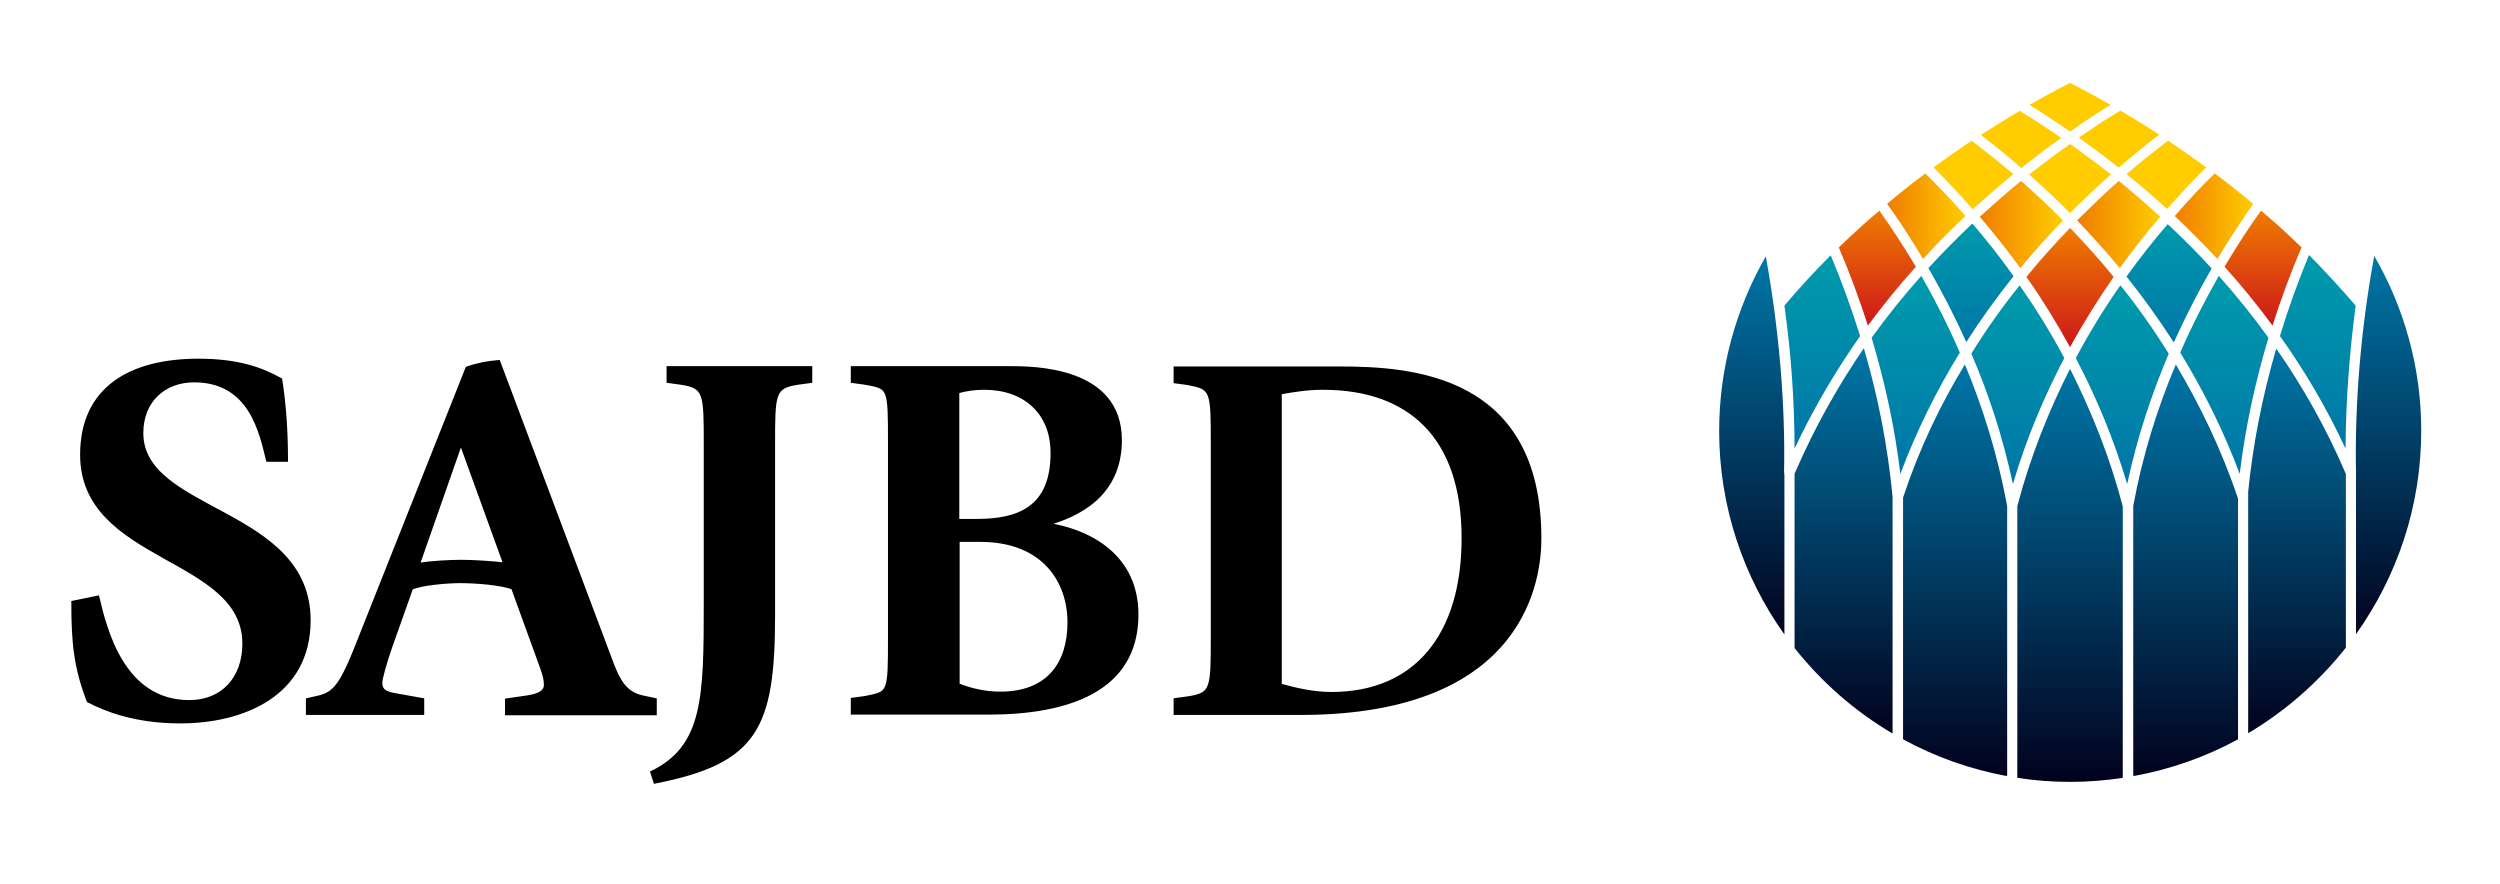 <?xml version="1.0" encoding="utf-8"?>
<!-- Generator: Adobe Illustrator 20.0.0, SVG Export Plug-In . SVG Version: 6.00 Build 0)  -->
<svg preserveAspectRatio="xMidYMid slice" width="147px" height="52px" version="1.1" id="Layer_1" xmlns="http://www.w3.org/2000/svg" xmlns:xlink="http://www.w3.org/1999/xlink" x="0px" y="0px"
	 viewBox="0 0 739.6 263.2" style="enable-background:new 0 0 739.6 263.2;" xml:space="preserve">
<style type="text/css">
	.st0{clip-path:url(#SVGID_2_);}
	.st1{clip-path:url(#SVGID_2_);fill:none;stroke:#000000;stroke-miterlimit:10;}
	.st2{clip-path:url(#SVGID_4_);fill:url(#SVGID_5_);}
	.st3{clip-path:url(#SVGID_7_);fill:url(#SVGID_8_);}
	.st4{clip-path:url(#SVGID_10_);fill:url(#SVGID_11_);}
	.st5{clip-path:url(#SVGID_13_);fill:url(#SVGID_14_);}
	.st6{clip-path:url(#SVGID_16_);fill:url(#SVGID_17_);}
	.st7{clip-path:url(#SVGID_19_);fill:url(#SVGID_20_);}
	.st8{clip-path:url(#SVGID_22_);fill:url(#SVGID_23_);}
	.st9{clip-path:url(#SVGID_25_);fill:url(#SVGID_26_);}
	.st10{clip-path:url(#SVGID_28_);fill:url(#SVGID_29_);}
	.st11{clip-path:url(#SVGID_31_);fill:url(#SVGID_32_);}
	.st12{clip-path:url(#SVGID_34_);fill:#FFCC00;}
	.st13{clip-path:url(#SVGID_36_);fill:url(#SVGID_37_);}
	.st14{clip-path:url(#SVGID_39_);fill:url(#SVGID_40_);}
	.st15{clip-path:url(#SVGID_42_);fill:url(#SVGID_43_);}
	.st16{clip-path:url(#SVGID_45_);fill:url(#SVGID_46_);}
	.st17{clip-path:url(#SVGID_48_);fill:url(#SVGID_49_);}
	.st18{clip-path:url(#SVGID_51_);fill:url(#SVGID_52_);}
	.st19{clip-path:url(#SVGID_54_);fill:url(#SVGID_55_);}
	.st20{clip-path:url(#SVGID_57_);fill:url(#SVGID_58_);}
	.st21{clip-path:url(#SVGID_60_);fill:url(#SVGID_61_);}
	.st22{clip-path:url(#SVGID_63_);fill:url(#SVGID_64_);}
	.st23{clip-path:url(#SVGID_66_);fill:url(#SVGID_67_);}
	.st24{clip-path:url(#SVGID_69_);fill:url(#SVGID_70_);}
</style>
<g>
	<defs>
		<rect id="SVGID_1_" x="21.1" y="25.3" width="695.2" height="207.4"/>
	</defs>
	<clipPath id="SVGID_2_">
		<use xlink:href="#SVGID_1_"  style="overflow:visible;"/>
	</clipPath>
	<path class="st0" d="M149.4,167.7c-4.3-0.5-9.7-0.8-13-0.8c-3.4,0-8.8,0.3-12.7,0.9l12.5-35.7h0.3L149.4,167.7z M193.8,211.8v-4
		L190,207c-5.4-1.2-7.3-5.3-9.7-11.9l-32.8-87.3c-3.1,0.3-5.4,0.6-9.3,1.9L105,193.3c-4.3,10.7-6.5,12.5-10.1,13.6l-3.9,0.9v4H125
		v-4l-8.4-1.5c-2.6-0.5-4-1.2-4-3.6c0-1.1,1.4-6.2,3.1-11l6-16.9c2.9-1.4,10.8-2,14.5-2c4.6,0,12.1,0.6,15.5,1.9l8.5,23.4
		c0.8,2.2,1.2,3.7,1.2,5.3c0,2.2-2.2,3.1-5.3,3.6l-6.2,0.9v4H193.8z"/>
	<path class="st1" d="M149.4,167.7c-4.3-0.5-9.7-0.8-13-0.8c-3.4,0-8.8,0.3-12.7,0.9l12.5-35.7h0.3L149.4,167.7z M193.8,211.8v-4
		L190,207c-5.4-1.2-7.3-5.3-9.7-11.9l-32.8-87.3c-3.1,0.3-5.4,0.6-9.3,1.9L105,193.3c-4.3,10.7-6.5,12.5-10.1,13.6l-3.9,0.9v4H125
		v-4l-8.4-1.5c-2.6-0.5-4-1.2-4-3.6c0-1.1,1.4-6.2,3.1-11l6-16.9c2.9-1.4,10.8-2,14.5-2c4.6,0,12.1,0.6,15.5,1.9l8.5,23.4
		c0.8,2.2,1.2,3.7,1.2,5.3c0,2.2-2.2,3.1-5.3,3.6l-6.2,0.9v4H193.8z"/>
	<path class="st0" d="M311.3,134.8c0,16.7-10.5,20-22.3,20h-5.7v-38.1c2.6-0.8,5.3-1.1,7.9-1.1C303.1,115.6,311.3,122.8,311.3,134.8
		 M283.3,160.6h6.7c18.7,0,26.3,12.1,26.3,24.3s-6.2,21-20.4,21c-4.2,0-8.5-0.9-12.5-2.5V160.6z M331.4,131
		c0-21.4-25.7-21.4-33.1-21.4h-46.1v4l3.7,0.5c7.3,1.4,7.3,0.9,7.3,18.1v56.6c0,17.5,0,16.9-7.3,18.4l-3.7,0.5v4h40.2
		c23.1,0,43.9-6.5,43.9-29.1c0-19-16.6-25.2-26.2-26.6v-0.3C318.4,153.3,331.4,147.6,331.4,131"/>
	<path class="st1" d="M311.3,134.8c0,16.7-10.5,20-22.3,20h-5.7v-38.1c2.6-0.8,5.3-1.1,7.9-1.1C303.1,115.6,311.3,122.8,311.3,134.8
		z M283.3,160.6h6.7c18.7,0,26.3,12.1,26.3,24.3s-6.2,21-20.4,21c-4.2,0-8.5-0.9-12.5-2.5V160.6z M331.4,131
		c0-21.4-25.7-21.4-33.1-21.4h-46.1v4l3.7,0.5c7.3,1.4,7.3,0.9,7.3,18.1v56.6c0,17.5,0,16.9-7.3,18.4l-3.7,0.5v4h40.2
		c23.1,0,43.9-6.5,43.9-29.1c0-19-16.6-25.2-26.2-26.6v-0.3C318.4,153.3,331.4,147.6,331.4,131z"/>
	<path class="st0" d="M84.7,136.8c0-7.9-0.5-16.1-1.7-23.7c-5.7-3.2-12.7-5.7-24.3-5.7c-20,0-34.5,8.2-34.5,27.9
		c0,31.7,48,29.7,48,55.9c0,10.4-6.5,17.2-16.2,17.2c-19.8,0-24.9-21.7-27.1-30.9l-7.3,1.5c0,12.4,0.8,19.3,4.5,29.1
		c5,2.6,13.8,6.2,27.2,6.2c18.6,0,38.1-8,38.1-30c0-33.1-49.5-31.6-49.5-55.4c0-9.6,6.7-15.5,15.5-15.5c16.9,0,19.8,15.6,21.8,23.5
		H84.7z"/>
	<path class="st1" d="M84.7,136.8c0-7.9-0.5-16.1-1.7-23.7c-5.7-3.2-12.7-5.7-24.3-5.7c-20,0-34.5,8.2-34.5,27.9
		c0,31.7,48,29.7,48,55.9c0,10.4-6.5,17.2-16.2,17.2c-19.8,0-24.9-21.7-27.1-30.9l-7.3,1.5c0,12.4,0.8,19.3,4.5,29.1
		c5,2.6,13.8,6.2,27.2,6.2c18.6,0,38.1-8,38.1-30c0-33.1-49.5-31.6-49.5-55.4c0-9.6,6.7-15.5,15.5-15.5c16.9,0,19.8,15.6,21.8,23.5
		H84.7z"/>
	<path class="st0" d="M193.8,232.1c29.9-5.9,35-15.9,35-49.4v-50.3c0-15.3,0-17.2,7.3-18.3l3.7-0.5v-4h-42.1v4l3.7,0.5
		c7.3,1.1,7.3,2.9,7.3,18.3v46.9c0,27.7-0.2,42.4-15.8,50L193.8,232.1z"/>
	<path class="st1" d="M193.8,232.1c29.9-5.9,35-15.9,35-49.4v-50.3c0-15.3,0-17.2,7.3-18.3l3.7-0.5v-4h-42.1v4l3.7,0.5
		c7.3,1.1,7.3,2.9,7.3,18.3v46.9c0,27.7-0.2,42.4-15.8,50L193.8,232.1z"/>
	<path class="st0" d="M432.9,160c0,28.9-14.2,46-39,46c-5.1,0-10.2-1.1-15.2-2.5V117c4.2-0.8,8.4-1.4,12.7-1.4
		C416.8,115.6,432.9,129.8,432.9,160 M455.5,160.1c0-48-37.8-50.4-59.4-50.4h-48.4v4l3.7,0.5c7.3,1.4,7.3,1.9,7.3,18.4v56.3
		c0,15.8,0,17.3-7.3,18.4l-3.7,0.5v4h37C452.2,211.8,455.5,170.5,455.5,160.1"/>
	<path class="st1" d="M432.9,160c0,28.9-14.2,46-39,46c-5.1,0-10.2-1.1-15.2-2.5V117c4.2-0.8,8.4-1.4,12.7-1.4
		C416.8,115.6,432.9,129.8,432.9,160z M455.5,160.1c0-48-37.8-50.4-59.4-50.4h-48.4v4l3.7,0.5c7.3,1.4,7.3,1.9,7.3,18.4v56.3
		c0,15.8,0,17.3-7.3,18.4l-3.7,0.5v4h37C452.2,211.8,455.5,170.5,455.5,160.1z"/>
</g>
<g>
	<defs>
		<path id="SVGID_3_" d="M697,140.6l0,47.8c12.1-17,19.3-37.7,19.3-60.2c0-18.8-5.1-36.5-13.9-51.7
			C698.4,98.2,696.6,120.2,697,140.6"/>
	</defs>
	<clipPath id="SVGID_4_">
		<use xlink:href="#SVGID_3_"  style="overflow:visible;"/>
	</clipPath>
	
		<linearGradient id="SVGID_5_" gradientUnits="userSpaceOnUse" x1="91.078" y1="568.292" x2="92.078" y2="568.292" gradientTransform="matrix(0 -111.888 -111.888 0 64291.648 10379.031)">
		<stop  offset="0" style="stop-color:#02021E"/>
		<stop  offset="0.995" style="stop-color:#0076A7"/>
		<stop  offset="1" style="stop-color:#0076A7"/>
	</linearGradient>
	<rect x="696.6" y="76.5" class="st2" width="19.7" height="111.9"/>
</g>
<g>
	<defs>
		<path id="SVGID_6_" d="M665.1,146.3v71.4c11.1-6.6,20.9-15.2,28.9-25.3V141c-5.8-13.6-12.8-25.9-20.6-37.1
			C669.3,118,666.5,132.2,665.1,146.3"/>
	</defs>
	<clipPath id="SVGID_7_">
		<use xlink:href="#SVGID_6_"  style="overflow:visible;"/>
	</clipPath>
	
		<linearGradient id="SVGID_8_" gradientUnits="userSpaceOnUse" x1="91.027" y1="568.239" x2="92.027" y2="568.239" gradientTransform="matrix(0 -113.846 -113.846 0 65371.316 10580.753)">
		<stop  offset="0" style="stop-color:#02021E"/>
		<stop  offset="0.995" style="stop-color:#0076A7"/>
		<stop  offset="1" style="stop-color:#0076A7"/>
	</linearGradient>
	<rect x="665.1" y="103.9" class="st3" width="28.9" height="113.8"/>
</g>
<g>
	<defs>
		<path id="SVGID_9_" d="M631.1,150.5v79.9c11-2,21.5-5.7,31-10.9v-71.2c-4.9-14.6-11.3-27.7-18.4-39.7
			C638.4,121.1,633.9,135.2,631.1,150.5"/>
	</defs>
	<clipPath id="SVGID_10_">
		<use xlink:href="#SVGID_9_"  style="overflow:visible;"/>
	</clipPath>
	
		<linearGradient id="SVGID_11_" gradientUnits="userSpaceOnUse" x1="90.834" y1="568.201" x2="91.834" y2="568.201" gradientTransform="matrix(0 -121.848 -121.848 0 69880.562 11298.258)">
		<stop  offset="0" style="stop-color:#02021E"/>
		<stop  offset="0.995" style="stop-color:#0076A7"/>
		<stop  offset="1" style="stop-color:#0076A7"/>
	</linearGradient>
	<rect x="631.1" y="108.5" class="st4" width="31" height="121.8"/>
</g>
<g>
	<defs>
		<path id="SVGID_12_" d="M596.8,150.5v80.4c5.1,0.8,10.3,1.2,15.6,1.2c5.3,0,10.5-0.4,15.6-1.2v-80.3c-3.9-14.9-9.4-28.4-15.6-40.7
			C606.2,122.1,600.7,135.7,596.8,150.5"/>
	</defs>
	<clipPath id="SVGID_13_">
		<use xlink:href="#SVGID_12_"  style="overflow:visible;"/>
	</clipPath>
	
		<linearGradient id="SVGID_14_" gradientUnits="userSpaceOnUse" x1="90.826" y1="568.198" x2="91.826" y2="568.198" gradientTransform="matrix(0 -122.172 -122.172 0 70030.398 11328.525)">
		<stop  offset="0" style="stop-color:#02021E"/>
		<stop  offset="0.995" style="stop-color:#0076A7"/>
		<stop  offset="1" style="stop-color:#0076A7"/>
	</linearGradient>
	<rect x="596.8" y="109.9" class="st5" width="31.2" height="122.2"/>
</g>
<g>
	<defs>
		<path id="SVGID_15_" d="M563,148v71.5c9.5,5.2,19.9,8.9,30.8,10.9v-79.8c-2.8-15.4-7.3-29.5-12.5-42
			C574.1,120.4,567.8,133.5,563,148"/>
	</defs>
	<clipPath id="SVGID_16_">
		<use xlink:href="#SVGID_15_"  style="overflow:visible;"/>
	</clipPath>
	
		<linearGradient id="SVGID_17_" gradientUnits="userSpaceOnUse" x1="90.834" y1="568.201" x2="91.834" y2="568.201" gradientTransform="matrix(0 -121.849 -121.849 0 69813.188 11298.375)">
		<stop  offset="0" style="stop-color:#02021E"/>
		<stop  offset="0.995" style="stop-color:#0076A7"/>
		<stop  offset="1" style="stop-color:#0076A7"/>
	</linearGradient>
	<rect x="563" y="108.5" class="st6" width="30.8" height="121.8"/>
</g>
<g>
	<defs>
		<path id="SVGID_18_" d="M531.1,140.5l-0.2,0.4v51.6c8,10.1,17.8,18.7,29,25.3v-70c-1.4-14.7-4.2-29.4-8.5-44
			C543.8,114.9,536.9,127.1,531.1,140.5"/>
	</defs>
	<clipPath id="SVGID_19_">
		<use xlink:href="#SVGID_18_"  style="overflow:visible;"/>
	</clipPath>
	
		<linearGradient id="SVGID_20_" gradientUnits="userSpaceOnUse" x1="91.025" y1="568.239" x2="92.025" y2="568.239" gradientTransform="matrix(0 -113.937 -113.937 0 65289.09 10588.895)">
		<stop  offset="0" style="stop-color:#02021E"/>
		<stop  offset="0.995" style="stop-color:#0076A7"/>
		<stop  offset="1" style="stop-color:#0076A7"/>
	</linearGradient>
	<rect x="530.9" y="103.9" class="st7" width="29" height="113.9"/>
</g>
<g>
	<defs>
		<path id="SVGID_21_" d="M508.6,128.3c0,22.4,7.2,43.2,19.3,60.2v-47.1l-0.1-0.9c0.4-20.3-1.5-42.3-5.4-63.9
			C513.7,91.8,508.6,109.4,508.6,128.3"/>
	</defs>
	<clipPath id="SVGID_22_">
		<use xlink:href="#SVGID_21_"  style="overflow:visible;"/>
	</clipPath>
	
		<linearGradient id="SVGID_23_" gradientUnits="userSpaceOnUse" x1="91.077" y1="568.288" x2="92.077" y2="568.288" gradientTransform="matrix(0 -111.956 -111.956 0 64141.836 10385.07)">
		<stop  offset="0" style="stop-color:#02021E"/>
		<stop  offset="0.995" style="stop-color:#0076A7"/>
		<stop  offset="1" style="stop-color:#0076A7"/>
	</linearGradient>
	<rect x="508.6" y="76.5" class="st8" width="19.7" height="112"/>
</g>
<g>
	<defs>
		<path id="SVGID_24_" d="M658.1,79.7c4.9,5.4,9.7,11.3,14.2,17.4c2.5-7.8,5.3-15.5,8.6-23.1c-3.8-3.7-7.8-7.4-12-10.9
			C665.4,67.9,661.8,73.5,658.1,79.7"/>
	</defs>
	<clipPath id="SVGID_25_">
		<use xlink:href="#SVGID_24_"  style="overflow:visible;"/>
	</clipPath>
	
		<linearGradient id="SVGID_26_" gradientUnits="userSpaceOnUse" x1="97.919" y1="569.41" x2="98.919" y2="569.41" gradientTransform="matrix(0 -34.071 -34.071 0 20070.047 3433.364)">
		<stop  offset="0" style="stop-color:#CD1719"/>
		<stop  offset="1" style="stop-color:#EF7D00"/>
	</linearGradient>
	<rect x="658.1" y="63.1" class="st9" width="22.8" height="34.1"/>
</g>
<g>
	<defs>
		<path id="SVGID_27_" d="M544,74c3.3,7.7,6.1,15.4,8.6,23.1c4.6-6.2,9.3-12,14.2-17.4c-3.7-6.2-7.4-11.8-10.8-16.6
			C551.8,66.6,547.8,70.3,544,74"/>
	</defs>
	<clipPath id="SVGID_28_">
		<use xlink:href="#SVGID_27_"  style="overflow:visible;"/>
	</clipPath>
	
		<linearGradient id="SVGID_29_" gradientUnits="userSpaceOnUse" x1="97.92" y1="569.41" x2="98.92" y2="569.41" gradientTransform="matrix(0 -34.068 -34.068 0 19953.836 3433.028)">
		<stop  offset="0" style="stop-color:#CD1719"/>
		<stop  offset="1" style="stop-color:#EF7D00"/>
	</linearGradient>
	<rect x="544" y="63.1" class="st10" width="22.8" height="34.1"/>
</g>
<g>
	<defs>
		<path id="SVGID_30_" d="M599.5,82.7c4.5,6.4,8.8,13.3,12.9,20.8c4.1-7.5,8.5-14.4,12.9-20.8c-4.2-5.2-8.6-10-12.9-14.5
			C608.1,72.7,603.7,77.5,599.5,82.7"/>
	</defs>
	<clipPath id="SVGID_31_">
		<use xlink:href="#SVGID_30_"  style="overflow:visible;"/>
	</clipPath>
	
		<linearGradient id="SVGID_32_" gradientUnits="userSpaceOnUse" x1="97.574" y1="569.309" x2="98.574" y2="569.309" gradientTransform="matrix(0 -35.31 -35.31 0 20714.967 3548.841)">
		<stop  offset="0" style="stop-color:#CD1719"/>
		<stop  offset="1" style="stop-color:#EF7D00"/>
	</linearGradient>
	<rect x="599.5" y="68.2" class="st11" width="25.9" height="35.3"/>
</g>
<g>
	<defs>
		<rect id="SVGID_33_" x="21.1" y="25.3" width="695.2" height="207.4"/>
	</defs>
	<clipPath id="SVGID_34_">
		<use xlink:href="#SVGID_33_"  style="overflow:visible;"/>
	</clipPath>
	<path class="st12" d="M641.1,62.6c4-4.5,7.9-8.7,11.6-12.3c-3.7-2.7-7.4-5.3-11.3-7.9c-3.9,3-8.1,6.3-12.3,9.9
		C633.2,55.6,637.2,59,641.1,62.6"/>
	<path class="st12" d="M626.8,50.4c4.1-3.6,8.1-6.8,12-9.8c-3.7-2.4-7.6-4.8-11.5-7.1c-4,2.4-8.1,5.1-12.3,8
		C618.9,44.3,622.9,47.3,626.8,50.4"/>
	<path class="st12" d="M612.4,39.7c4.1-2.9,8.1-5.5,12-7.9c-3.9-2.2-7.9-4.4-12-6.5c-4.1,2.1-8.1,4.3-12,6.5
		C604.3,34.2,608.3,36.9,612.4,39.7"/>
	<path class="st12" d="M609.8,41.6c-4.2-2.9-8.3-5.6-12.3-8c-3.9,2.3-7.7,4.7-11.5,7.1c3.9,3,7.9,6.2,12,9.8
		C602,47.3,605.9,44.3,609.8,41.6"/>
	<path class="st12" d="M595.6,52.3c-4.2-3.6-8.4-6.9-12.3-9.9c-3.8,2.6-7.6,5.2-11.3,7.9c3.7,3.7,7.6,7.8,11.6,12.4
		C587.7,59,591.7,55.6,595.6,52.3"/>
	<path class="st12" d="M612.4,63.8c4.1-4.1,8.1-7.9,12.1-11.4c-4.1-3.2-8.1-6.2-12.1-9c-4,2.8-8,5.8-12.1,9
		C604.3,56,608.4,59.8,612.4,63.8"/>
</g>
<g>
	<defs>
		<path id="SVGID_35_" d="M570.5,80.1c3.8,6.6,7.7,14,11.2,21.9c4.4-6.9,9.1-13.4,14-19.5c-4-5.7-8.2-10.9-12.2-15.6
			C579.1,71.1,574.8,75.4,570.5,80.1"/>
	</defs>
	<clipPath id="SVGID_36_">
		<use xlink:href="#SVGID_35_"  style="overflow:visible;"/>
	</clipPath>
	
		<linearGradient id="SVGID_37_" gradientUnits="userSpaceOnUse" x1="97.64" y1="569.329" x2="98.64" y2="569.329" gradientTransform="matrix(0 -35.066 -35.066 0 20547.059 3525.844)">
		<stop  offset="0" style="stop-color:#0076A7"/>
		<stop  offset="1" style="stop-color:#009BAC"/>
	</linearGradient>
	<rect x="570.5" y="67" class="st13" width="25.2" height="35.1"/>
</g>
<g>
	<defs>
		<path id="SVGID_38_" d="M643.4,64.7c4.2,4,8.4,8.2,12.6,12.7c3.6-6.1,7.3-11.5,10.6-16.3c-3.7-3.1-7.5-6.1-11.4-9
			C651.4,55.8,647.4,60,643.4,64.7"/>
	</defs>
	<clipPath id="SVGID_39_">
		<use xlink:href="#SVGID_38_"  style="overflow:visible;"/>
	</clipPath>
	
		<linearGradient id="SVGID_40_" gradientUnits="userSpaceOnUse" x1="85.198" y1="582.752" x2="86.198" y2="582.752" gradientTransform="matrix(23.222 0 0 -23.222 -1335.149 13597.618)">
		<stop  offset="0" style="stop-color:#EF7D00"/>
		<stop  offset="1" style="stop-color:#FFCC00"/>
	</linearGradient>
	<rect x="643.4" y="52.1" class="st14" width="23.2" height="25.3"/>
</g>
<g>
	<defs>
		<path id="SVGID_41_" d="M558.3,61.1c3.4,4.7,7,10.2,10.6,16.3c4.1-4.5,8.3-8.7,12.6-12.7c-4.1-4.7-8.1-8.8-11.9-12.6
			C565.7,55,561.9,58,558.3,61.1"/>
	</defs>
	<clipPath id="SVGID_42_">
		<use xlink:href="#SVGID_41_"  style="overflow:visible;"/>
	</clipPath>
	
		<linearGradient id="SVGID_43_" gradientUnits="userSpaceOnUse" x1="85.198" y1="582.753" x2="86.198" y2="582.753" gradientTransform="matrix(23.221 0 0 -23.221 -1420.099 13596.778)">
		<stop  offset="0" style="stop-color:#EF7D00"/>
		<stop  offset="1" style="stop-color:#FFCC00"/>
	</linearGradient>
	<rect x="558.3" y="52.1" class="st15" width="23.2" height="25.3"/>
</g>
<g>
	<defs>
		<path id="SVGID_44_" d="M585.7,64.9c4,4.7,8,9.7,12,15.2c4.1-5,8.4-9.7,12.6-14.1c-4.1-4.2-8.3-8.1-12.4-11.7
			C593.9,57.6,589.8,61.2,585.7,64.9"/>
	</defs>
	<clipPath id="SVGID_45_">
		<use xlink:href="#SVGID_44_"  style="overflow:visible;"/>
	</clipPath>
	
		<linearGradient id="SVGID_46_" gradientUnits="userSpaceOnUse" x1="85.362" y1="581.912" x2="86.362" y2="581.912" gradientTransform="matrix(24.621 0 0 -24.621 -1516.048 14394.754)">
		<stop  offset="0" style="stop-color:#EF7D00"/>
		<stop  offset="1" style="stop-color:#FFCC00"/>
	</linearGradient>
	<rect x="585.7" y="54.3" class="st16" width="24.6" height="25.8"/>
</g>
<g>
	<defs>
		<path id="SVGID_47_" d="M614.5,66c4.2,4.4,8.5,9.1,12.6,14.1c4-5.5,8-10.6,12-15.2c-4.1-3.7-8.2-7.3-12.3-10.6
			C622.8,57.9,618.7,61.8,614.5,66"/>
	</defs>
	<clipPath id="SVGID_48_">
		<use xlink:href="#SVGID_47_"  style="overflow:visible;"/>
	</clipPath>
	
		<linearGradient id="SVGID_49_" gradientUnits="userSpaceOnUse" x1="85.362" y1="581.911" x2="86.362" y2="581.911" gradientTransform="matrix(24.623 0 0 -24.623 -1487.319 14395.537)">
		<stop  offset="0" style="stop-color:#EF7D00"/>
		<stop  offset="1" style="stop-color:#FFCC00"/>
	</linearGradient>
	<rect x="614.5" y="54.3" class="st17" width="24.6" height="25.8"/>
</g>
<g>
	<defs>
		<path id="SVGID_50_" d="M629.1,82.6c4.8,6,9.5,12.5,14,19.5c3.6-8,7.4-15.3,11.2-21.9c-4.2-4.6-8.6-9-13-13.1
			C637.3,71.7,633.2,76.9,629.1,82.6"/>
	</defs>
	<clipPath id="SVGID_51_">
		<use xlink:href="#SVGID_50_"  style="overflow:visible;"/>
	</clipPath>
	
		<linearGradient id="SVGID_52_" gradientUnits="userSpaceOnUse" x1="97.641" y1="569.329" x2="98.641" y2="569.329" gradientTransform="matrix(0 -35.063 -35.063 0 20604.43 3525.648)">
		<stop  offset="0" style="stop-color:#0076A7"/>
		<stop  offset="1" style="stop-color:#009BAC"/>
	</linearGradient>
	<rect x="629.1" y="67" class="st18" width="25.2" height="35.1"/>
</g>
<g>
	<defs>
		<path id="SVGID_53_" d="M674.5,100.2c7.2,10.1,13.8,21.2,19.4,33.3c0.1-13.7,1.1-28,3-42.3c-4.4-5.1-9-10.1-13.8-15
			C679.8,84.2,676.9,92.2,674.5,100.2"/>
	</defs>
	<clipPath id="SVGID_54_">
		<use xlink:href="#SVGID_53_"  style="overflow:visible;"/>
	</clipPath>
	
		<linearGradient id="SVGID_55_" gradientUnits="userSpaceOnUse" x1="93.936" y1="568.751" x2="94.936" y2="568.751" gradientTransform="matrix(0 -57.258 -57.258 0 33251.148 5512.094)">
		<stop  offset="0" style="stop-color:#0076A7"/>
		<stop  offset="1" style="stop-color:#009BAC"/>
	</linearGradient>
	<rect x="674.5" y="76.3" class="st19" width="22.5" height="57.3"/>
</g>
<g>
	<defs>
		<path id="SVGID_56_" d="M645,105.1c6.7,10.9,12.7,22.8,17.6,35.9c1.6-13.5,4.5-26.9,8.5-40.3c-4.7-6.5-9.6-12.6-14.7-18.3
			C652.5,89.3,648.6,96.8,645,105.1"/>
	</defs>
	<clipPath id="SVGID_57_">
		<use xlink:href="#SVGID_56_"  style="overflow:visible;"/>
	</clipPath>
	
		<linearGradient id="SVGID_58_" gradientUnits="userSpaceOnUse" x1="93.801" y1="568.698" x2="94.801" y2="568.698" gradientTransform="matrix(0 -58.609 -58.609 0 33988.828 5638.613)">
		<stop  offset="0" style="stop-color:#0076A7"/>
		<stop  offset="1" style="stop-color:#009BAC"/>
	</linearGradient>
	<rect x="645" y="82.4" class="st20" width="26.1" height="58.6"/>
</g>
<g>
	<defs>
		<path id="SVGID_59_" d="M614.1,106.7c5.9,11.3,11.2,23.7,15.2,37.3c3-14.1,7.4-27,12.3-38.6c-4.5-7.2-9.3-14-14.3-20.2
			C622.7,91.7,618.3,98.9,614.1,106.7"/>
	</defs>
	<clipPath id="SVGID_60_">
		<use xlink:href="#SVGID_59_"  style="overflow:visible;"/>
	</clipPath>
	
		<linearGradient id="SVGID_61_" gradientUnits="userSpaceOnUse" x1="93.781" y1="568.683" x2="94.781" y2="568.683" gradientTransform="matrix(0 -58.813 -58.813 0 34074.156 5659.553)">
		<stop  offset="0" style="stop-color:#0076A7"/>
		<stop  offset="1" style="stop-color:#009BAC"/>
	</linearGradient>
	<rect x="614.1" y="85.1" class="st21" width="27.5" height="58.8"/>
</g>
<g>
	<defs>
		<path id="SVGID_62_" d="M583.2,105.4c5,11.6,9.3,24.5,12.3,38.6c4-13.6,9.3-26,15.2-37.3c-4.1-7.7-8.6-14.9-13.2-21.5
			C592.5,91.4,587.7,98.1,583.2,105.4"/>
	</defs>
	<clipPath id="SVGID_63_">
		<use xlink:href="#SVGID_62_"  style="overflow:visible;"/>
	</clipPath>
	
		<linearGradient id="SVGID_64_" gradientUnits="userSpaceOnUse" x1="93.781" y1="568.683" x2="94.781" y2="568.683" gradientTransform="matrix(0 -58.811 -58.811 0 34041.594 5659.301)">
		<stop  offset="0" style="stop-color:#0076A7"/>
		<stop  offset="1" style="stop-color:#009BAC"/>
	</linearGradient>
	<rect x="583.2" y="85.1" class="st22" width="27.5" height="58.8"/>
</g>
<g>
	<defs>
		<path id="SVGID_65_" d="M553.7,100.7c4,13.4,6.9,26.8,8.5,40.3c4.9-13.1,10.9-25,17.6-35.9c-3.6-8.3-7.5-15.9-11.4-22.7
			C563.3,88.1,558.4,94.2,553.7,100.7"/>
	</defs>
	<clipPath id="SVGID_66_">
		<use xlink:href="#SVGID_65_"  style="overflow:visible;"/>
	</clipPath>
	
		<linearGradient id="SVGID_67_" gradientUnits="userSpaceOnUse" x1="93.801" y1="568.698" x2="94.801" y2="568.698" gradientTransform="matrix(0 -58.608 -58.608 0 33897.02 5638.54)">
		<stop  offset="0" style="stop-color:#0076A7"/>
		<stop  offset="1" style="stop-color:#009BAC"/>
	</linearGradient>
	<rect x="553.7" y="82.4" class="st23" width="26.1" height="58.6"/>
</g>
<g>
	<defs>
		<path id="SVGID_68_" d="M527.9,91.2c2,14.3,3,28.5,3,42.3c5.7-12.1,12.3-23.2,19.4-33.3c-2.5-8-5.4-16-8.7-23.9
			C536.8,81.1,532.2,86.1,527.9,91.2"/>
	</defs>
	<clipPath id="SVGID_69_">
		<use xlink:href="#SVGID_68_"  style="overflow:visible;"/>
	</clipPath>
	
		<linearGradient id="SVGID_70_" gradientUnits="userSpaceOnUse" x1="93.938" y1="568.752" x2="94.938" y2="568.752" gradientTransform="matrix(0 -57.239 -57.239 0 33094.004 5510.435)">
		<stop  offset="0" style="stop-color:#0076A7"/>
		<stop  offset="1" style="stop-color:#009BAC"/>
	</linearGradient>
	<rect x="527.9" y="76.3" class="st24" width="22.5" height="57.2"/>
</g>
</svg>
